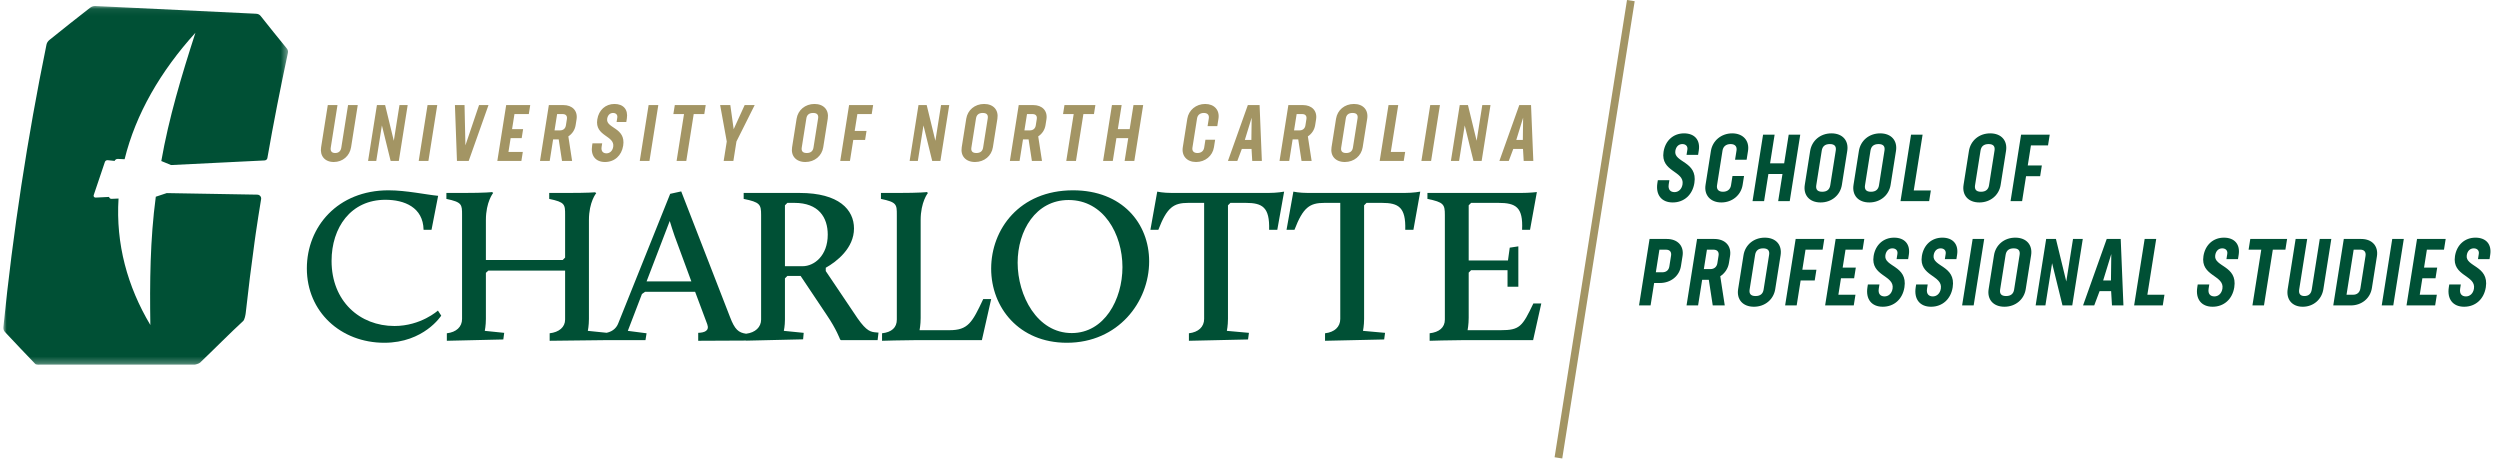 <?xml version="1.0" encoding="UTF-8"?>
<svg width="374px" height="69px" viewBox="0 0 374 69" version="1.1" xmlns="http://www.w3.org/2000/svg" xmlns:xlink="http://www.w3.org/1999/xlink">
    <title>uncc-logo-color</title>
    <defs>
        <polygon id="path-1" points="0 0.067 42.588 0.067 42.588 53.735 0 53.735"></polygon>
    </defs>
    <g id="Page-1" stroke="none" stroke-width="1" fill="none" fill-rule="evenodd">
        <g id="Artboard-Copy" transform="translate(-12, -8)">
            <g id="uncc-logo-color" transform="translate(12.5, 8)">
                <g id="Group-3" transform="translate(0, 0.83)">
                    <mask id="mask-2" fill="white">
                        <use xlink:href="#path-1"></use>
                    </mask>
                    <g id="Clip-2"></g>
                    <path d="M22.808,28.599 C21.95,35.013 21.897,41.422 21.993,47.79 C18.56,42.044 16.807,35.642 17.234,28.87 L16.194,28.917 C15.995,28.926 15.844,28.802 15.818,28.63 L13.817,28.729 C13.613,28.739 13.47,28.581 13.509,28.388 L15.177,23.441 C15.215,23.258 15.401,23.12 15.59,23.132 L16.645,23.243 C16.72,23.064 16.914,22.934 17.116,22.943 L18.141,22.991 C19.803,16.217 23.531,9.815 28.735,4.07 C26.675,10.438 24.752,16.846 23.631,23.26 L25.092,23.861 L39.066,23.173 C39.271,23.163 39.463,23.026 39.498,22.829 C39.499,22.828 39.499,22.826 39.499,22.825 C40.377,17.762 41.491,12.113 42.568,7.095 C42.622,6.841 42.567,6.615 42.403,6.417 C41.087,4.809 39.779,3.188 38.484,1.548 C38.323,1.346 38.095,1.238 37.8,1.224 C29.783,0.833 21.766,0.448 13.748,0.068 C13.475,0.055 13.214,0.146 12.964,0.34 C10.938,1.916 8.919,3.515 6.91,5.134 C6.662,5.333 6.51,5.571 6.453,5.847 C3.598,19.799 1.441,33.904 0.005,48.113 C-0.023,48.394 0.056,48.634 0.24,48.833 C1.74,50.441 3.25,52.032 4.77,53.607 C4.937,53.78 5.466,53.728 5.466,53.728 L28.659,53.728 C28.659,53.728 29.239,53.6 29.439,53.411 C31.248,51.696 34.045,48.873 35.874,47.199 C36.101,46.992 36.229,46.273 36.258,46.015 C36.651,42.454 37.093,38.902 37.584,35.36 C37.645,34.928 37.705,34.494 37.766,34.062 C37.999,32.42 38.294,30.627 38.564,28.953 C38.62,28.608 38.348,28.296 37.988,28.289 L24.445,28.056 L22.808,28.599 Z" id="Fill-1" fill="#005035" mask="url(#mask-2)"></path>
                </g>
                <path d="M58.51,48.769 C53.327,48.769 49.103,45.073 49.103,39.032 C49.103,34.047 51.973,29.888 57.156,29.888 C59.996,29.888 62.801,31.011 62.867,34.378 L64.055,34.378 L65.046,29.295 C63.297,29.129 60.259,28.47 57.618,28.47 C50.026,28.47 45.405,33.915 45.405,40.154 C45.405,46.658 50.489,51.278 56.992,51.278 C62.933,51.278 65.508,47.218 65.508,47.218 L65.012,46.459 C65.012,46.459 62.471,48.769 58.51,48.769" id="Fill-4" fill="#005035"></path>
                <path d="M127.787,47.614 L123.034,40.551 L123.034,40.055 C124.683,39.132 127.258,37.118 127.258,34.18 C127.258,31.374 125.015,28.866 119.139,28.866 L110.753,28.866 L110.753,29.756 C113.196,30.251 113.362,30.582 113.362,32.166 L113.362,47.812 C113.362,48.935 112.501,49.76 111.115,49.926 C109.993,49.76 109.431,49.332 108.706,47.417 L101.41,28.634 L99.76,28.997 L92.002,48.341 C91.771,48.948 91.287,49.555 90.261,49.785 L87.44,49.496 C87.44,49.496 87.604,48.704 87.604,47.714 L87.604,32.925 C87.604,30.186 88.694,28.899 88.694,28.899 L88.529,28.767 C88.529,28.767 87.671,28.866 84.171,28.866 L81.663,28.866 L81.663,29.756 C84.04,30.251 84.04,30.582 84.04,32.166 L84.04,38.537 L83.676,38.9 L72.189,38.9 L72.189,32.925 C72.189,30.186 73.278,28.866 73.278,28.866 L73.113,28.733 C73.113,28.733 72.255,28.866 68.755,28.866 L66.28,28.866 L66.28,29.756 C68.624,30.251 68.624,30.582 68.624,32.166 L68.624,47.714 C68.624,48.902 67.766,49.695 66.347,49.859 L66.347,50.981 L74.796,50.784 L74.929,49.793 L72.024,49.496 C72.024,49.496 72.189,48.704 72.189,47.714 L72.189,40.815 L72.552,40.485 L84.04,40.485 L84.04,47.812 C84.04,48.935 83.148,49.695 81.729,49.859 L81.729,50.981 L90.212,50.883 L96.063,50.883 L96.227,49.859 L93.422,49.496 L95.535,43.984 L95.997,43.654 L103.49,43.654 L105.305,48.506 C105.668,49.496 104.876,49.76 103.952,49.793 L103.952,50.981 L111.128,50.947 L111.128,50.963 L119.645,50.764 L119.733,49.793 L116.762,49.496 C116.762,49.496 116.927,48.769 116.927,47.812 L116.927,41.64 L117.29,41.277 L119.27,41.277 L123.199,47.152 C124.619,49.233 125.179,50.784 125.179,50.784 L125.311,50.883 L130.791,50.883 L130.923,49.76 L130.56,49.727 C129.801,49.661 129.173,49.596 127.787,47.614 L127.787,47.614 Z M96.227,42.102 L99.694,33.058 C99.859,33.652 100.189,34.609 100.42,35.302 L102.928,42.102 L96.227,42.102 Z M119.567,39.825 L116.927,39.825 L116.927,30.714 L117.29,30.35 L118.347,30.35 C121.977,30.35 123.331,32.529 123.331,35.104 C123.331,38.239 121.317,39.825 119.567,39.825 L119.567,39.825 Z" id="Fill-6" fill="#005035"></path>
                <path d="M141.539,49.397 L137.066,49.397 C137.066,49.397 137.23,48.572 137.23,47.582 L137.23,32.925 C137.23,30.186 138.32,28.866 138.32,28.866 L138.155,28.733 C138.155,28.733 137.23,28.866 133.798,28.866 L131.289,28.866 L131.289,29.756 C133.665,30.251 133.665,30.581 133.665,32.166 L133.665,47.813 C133.665,49.001 132.906,49.695 131.454,49.859 L131.454,50.982 C131.454,50.982 134.623,50.883 136.538,50.883 L146.391,50.883 L147.778,44.743 L146.59,44.743 C144.939,48.274 144.311,49.397 141.539,49.397" id="Fill-8" fill="#005035"></path>
                <path d="M160.024,28.47 C152.003,28.47 147.778,34.312 147.778,40.188 C147.778,45.997 151.937,51.278 159.101,51.278 C166.758,51.278 171.413,45.205 171.413,39.099 C171.413,33.388 167.353,28.47 160.024,28.47 M159.827,49.826 C154.644,49.826 151.739,44.215 151.739,39.296 C151.739,34.511 154.445,29.922 159.364,29.922 C164.613,29.922 167.419,35.038 167.419,39.957 C167.419,44.809 164.712,49.826 159.827,49.826" id="Fill-10" fill="#005035"></path>
                <path d="M174.835,28.865 C173.482,28.865 172.623,28.668 172.623,28.668 L171.601,34.378 L172.789,34.378 C174.076,31.011 175.066,30.35 177.278,30.35 L179.638,30.35 L179.638,47.714 C179.638,48.902 178.781,49.695 177.361,49.859 L177.361,50.981 L186.208,50.784 L186.34,49.793 L183.039,49.496 C183.039,49.496 183.204,48.704 183.204,47.714 L183.204,30.715 L183.567,30.35 L185.862,30.35 C188.371,30.35 189.459,31.011 189.361,34.378 L190.583,34.378 L191.606,28.668 C191.606,28.668 190.583,28.865 189.229,28.865 L174.835,28.865 Z" id="Fill-12" fill="#005035"></path>
                <path d="M195.2,28.865 C193.846,28.865 192.989,28.668 192.989,28.668 L191.965,34.378 L193.153,34.378 C194.441,31.011 195.432,30.35 197.643,30.35 L200.004,30.35 L200.004,47.714 C200.004,48.902 199.146,49.695 197.726,49.859 L197.726,50.981 L206.572,50.784 L206.705,49.793 L203.404,49.496 C203.404,49.496 203.569,48.704 203.569,47.714 L203.569,30.715 L203.932,30.35 L206.227,30.35 C208.735,30.35 209.824,31.011 209.726,34.378 L210.947,34.378 L211.97,28.668 C211.97,28.668 210.947,28.865 209.594,28.865 L195.2,28.865 Z" id="Fill-14" fill="#005035"></path>
                <path d="M228.888,45.403 C227.238,48.869 226.841,49.397 224.003,49.397 L219.052,49.397 C219.052,49.397 219.216,48.539 219.216,47.548 L219.216,40.781 L219.579,40.418 L225.026,40.418 L225.026,42.894 L226.644,42.894 L226.644,36.854 L225.356,37.051 L225.092,38.966 L219.216,38.966 L219.216,30.714 L219.579,30.35 L223.64,30.35 C226.28,30.35 227.37,30.977 227.204,34.378 L228.393,34.378 L229.416,28.733 C229.416,28.733 228.327,28.866 226.973,28.866 L213.044,28.866 L213.044,29.756 C215.486,30.251 215.651,30.581 215.651,32.166 L215.651,47.813 C215.651,49.001 214.793,49.694 213.374,49.859 L213.374,50.982 C213.374,50.982 216.608,50.882 218.523,50.882 L228.855,50.882 L230.077,45.403 L228.888,45.403 Z" id="Fill-16" fill="#005035"></path>
                <path d="M49.429,24.236 C50.775,24.236 51.816,23.317 52.02,22.03 L53.02,15.718 L51.569,15.718 L50.561,22.077 C50.481,22.586 50.185,22.891 49.642,22.891 C49.111,22.891 48.9,22.586 48.981,22.077 L49.988,15.718 L48.537,15.718 L47.537,22.03 C47.333,23.317 48.095,24.236 49.429,24.236 L49.429,24.236 Z M59.262,15.718 L58.415,21.063 L57.114,15.718 L55.887,15.718 L54.564,24.071 L55.79,24.071 L56.632,18.762 L57.938,24.071 L59.165,24.071 L60.489,15.718 L59.262,15.718 Z M62.139,24.071 L63.59,24.071 L64.913,15.718 L63.461,15.718 L62.139,24.071 Z M71.166,15.718 L69.126,21.747 L68.995,15.718 L67.556,15.718 L67.861,24.071 L69.619,24.071 L72.581,15.718 L71.166,15.718 Z M78.61,17.063 L78.823,15.718 L75.225,15.718 L73.901,24.071 L77.499,24.071 L77.713,22.726 L75.566,22.726 L75.892,20.661 L77.545,20.661 L77.757,19.317 L76.106,19.317 L76.463,17.063 L78.61,17.063 Z M85.086,24.071 L84.524,20.402 C85.102,20.024 85.502,19.434 85.614,18.727 L85.753,17.853 C85.952,16.591 85.135,15.718 83.778,15.718 L81.608,15.718 L80.285,24.071 L81.736,24.071 L82.246,20.851 L82.977,20.851 L83.083,20.851 L83.576,24.071 L85.086,24.071 Z M82.845,17.063 L83.659,17.063 C84.143,17.063 84.384,17.333 84.309,17.806 L84.158,18.762 C84.082,19.234 83.757,19.505 83.272,19.505 L82.459,19.505 L82.845,17.063 Z M90.003,24.236 C91.431,24.236 92.491,23.281 92.727,21.794 C93.162,19.045 90.102,19.223 90.333,17.759 C90.423,17.193 90.777,16.898 91.214,16.898 C91.626,16.898 91.915,17.157 91.846,17.594 L91.741,18.255 L93.193,18.255 L93.279,17.712 C93.487,16.39 92.76,15.553 91.426,15.553 C90.081,15.553 89.076,16.461 88.854,17.865 C88.45,20.414 91.506,20.26 91.237,21.96 C91.137,22.596 90.704,22.939 90.233,22.939 C89.749,22.939 89.393,22.655 89.501,21.971 L89.586,21.44 L88.133,21.44 L88.078,21.794 C87.842,23.281 88.6,24.236 90.003,24.236 L90.003,24.236 Z M95.209,24.071 L96.66,24.071 L97.983,15.718 L96.532,15.718 L95.209,24.071 Z M105.075,15.718 L100.449,15.718 L100.236,17.063 L101.829,17.063 L100.719,24.071 L102.17,24.071 L103.279,17.063 L104.861,17.063 L105.075,15.718 Z M112.401,15.718 L110.902,15.718 L109.257,19.328 L108.756,15.718 L107.233,15.718 L108.223,21.168 L107.762,24.071 L109.214,24.071 L109.673,21.168 L112.401,15.718 Z M119.983,24.236 C121.375,24.236 122.453,23.317 122.657,22.03 L123.333,17.759 C123.537,16.474 122.75,15.553 121.346,15.553 C119.942,15.553 118.876,16.474 118.672,17.759 L117.996,22.03 C117.792,23.317 118.579,24.236 119.983,24.236 L119.983,24.236 Z M120.184,22.891 C119.571,22.891 119.36,22.586 119.44,22.077 L120.131,17.712 C120.212,17.204 120.52,16.898 121.145,16.898 C121.759,16.898 121.97,17.204 121.889,17.712 L121.198,22.077 C121.117,22.586 120.809,22.891 120.184,22.891 L120.184,22.891 Z M129.908,17.063 L130.122,15.718 L126.523,15.718 L125.201,24.071 L126.652,24.071 L127.149,20.933 L128.918,20.933 L129.132,19.587 L127.362,19.587 L127.762,17.063 L129.908,17.063 Z M140.28,15.718 L139.434,21.063 L138.133,15.718 L136.906,15.718 L135.582,24.071 L136.81,24.071 L137.651,18.762 L138.957,24.071 L140.184,24.071 L141.507,15.718 L140.28,15.718 Z M145.361,24.236 C146.753,24.236 147.832,23.317 148.035,22.03 L148.711,17.759 C148.915,16.474 148.129,15.553 146.724,15.553 C145.321,15.553 144.254,16.474 144.051,17.759 L143.374,22.03 C143.171,23.317 143.957,24.236 145.361,24.236 L145.361,24.236 Z M145.562,22.891 C144.948,22.891 144.738,22.586 144.819,22.077 L145.51,17.712 C145.59,17.204 145.898,16.898 146.523,16.898 C147.137,16.898 147.348,17.204 147.267,17.712 L146.575,22.077 C146.495,22.586 146.187,22.891 145.562,22.891 L145.562,22.891 Z M155.38,24.071 L154.817,20.402 C155.395,20.024 155.796,19.434 155.908,18.727 L156.047,17.853 C156.247,16.591 155.429,15.718 154.072,15.718 L151.901,15.718 L150.578,24.071 L152.029,24.071 L152.54,20.851 L153.271,20.851 L153.377,20.851 L153.871,24.071 L155.38,24.071 Z M153.14,17.063 L153.954,17.063 C154.437,17.063 154.677,17.333 154.602,17.806 L154.451,18.762 C154.377,19.234 154.05,19.505 153.567,19.505 L152.753,19.505 L153.14,17.063 Z M163.369,15.718 L158.744,15.718 L158.531,17.063 L160.124,17.063 L159.014,24.071 L160.465,24.071 L161.576,17.063 L163.156,17.063 L163.369,15.718 Z M169.068,15.718 L168.498,19.317 L166.728,19.317 L167.298,15.718 L165.847,15.718 L164.524,24.071 L165.975,24.071 L166.515,20.661 L168.285,20.661 L167.745,24.071 L169.196,24.071 L170.519,15.718 L169.068,15.718 Z M178.431,24.236 C179.8,24.236 180.901,23.317 181.106,22.03 L181.283,20.909 L179.831,20.909 L179.646,22.077 C179.566,22.586 179.199,22.891 178.633,22.891 C178.078,22.891 177.809,22.586 177.889,22.077 L178.58,17.712 C178.661,17.204 179.027,16.898 179.594,16.898 C180.149,16.898 180.418,17.204 180.338,17.712 L180.155,18.868 L181.607,18.868 L181.782,17.759 C181.985,16.474 181.164,15.553 179.795,15.553 C178.427,15.553 177.324,16.474 177.121,17.759 L176.445,22.03 C176.241,23.317 177.063,24.236 178.431,24.236 L178.431,24.236 Z M186.835,24.071 L188.274,24.071 L187.934,15.718 L186.176,15.718 L183.201,24.071 L184.604,24.071 L185.278,22.278 L186.729,22.278 L186.835,24.071 Z M186.706,20.933 L185.727,20.933 L186.749,17.606 L186.706,20.933 Z M195.719,24.071 L195.156,20.402 C195.735,20.024 196.135,19.434 196.247,18.727 L196.385,17.853 C196.585,16.591 195.768,15.718 194.41,15.718 L192.24,15.718 L190.917,24.071 L192.368,24.071 L192.878,20.851 L193.61,20.851 L193.715,20.851 L194.209,24.071 L195.719,24.071 Z M193.478,17.063 L194.293,17.063 C194.775,17.063 195.016,17.333 194.941,17.806 L194.79,18.762 C194.715,19.234 194.388,19.505 193.905,19.505 L193.091,19.505 L193.478,17.063 Z M200.684,24.236 C202.075,24.236 203.153,23.317 203.357,22.03 L204.034,17.759 C204.237,16.474 203.45,15.553 202.047,15.553 C200.643,15.553 199.577,16.474 199.373,17.759 L198.696,22.03 C198.493,23.317 199.279,24.236 200.684,24.236 L200.684,24.236 Z M200.885,22.891 C200.27,22.891 200.06,22.586 200.14,22.077 L200.832,17.712 C200.912,17.204 201.22,16.898 201.845,16.898 C202.459,16.898 202.67,17.204 202.59,17.712 L201.898,22.077 C201.817,22.586 201.509,22.891 200.885,22.891 L200.885,22.891 Z M207.565,22.726 L208.675,15.718 L207.224,15.718 L205.901,24.071 L209.499,24.071 L209.713,22.726 L207.565,22.726 Z M212.142,24.071 L213.593,24.071 L214.916,15.718 L213.465,15.718 L212.142,24.071 Z M221.251,15.718 L220.405,21.063 L219.105,15.718 L217.877,15.718 L216.555,24.071 L217.781,24.071 L218.622,18.762 L219.929,24.071 L221.156,24.071 L222.478,15.718 L221.251,15.718 Z M227.444,24.071 L228.884,24.071 L228.543,15.718 L226.786,15.718 L223.81,24.071 L225.215,24.071 L225.887,22.278 L227.339,22.278 L227.444,24.071 Z M227.316,20.933 L226.337,20.933 L227.359,17.606 L227.316,20.933 Z" id="Fill-18" fill="#A39564"></path>
                <path d="M247.445,27.38 L247.512,26.958 L249.24,26.958 L249.14,27.591 C249.011,28.404 249.435,28.742 250.011,28.742 C250.572,28.742 251.087,28.334 251.207,27.576 C251.527,25.554 247.888,25.736 248.368,22.703 C248.633,21.032 249.83,19.95 251.432,19.95 C253.019,19.95 253.886,20.947 253.637,22.521 L253.534,23.167 L251.807,23.167 L251.932,22.38 C252.014,21.861 251.67,21.552 251.178,21.552 C250.658,21.552 250.237,21.902 250.13,22.576 C249.854,24.318 253.498,24.107 252.979,27.38 C252.699,29.15 251.438,30.287 249.738,30.287 C248.067,30.287 247.165,29.15 247.445,27.38" id="Fill-20" fill="#005035"></path>
                <path d="M254.648,27.66 L255.453,22.576 C255.696,21.046 257.008,19.95 258.637,19.95 C260.267,19.95 261.245,21.046 261.003,22.576 L260.794,23.896 L259.065,23.896 L259.283,22.521 C259.379,21.917 259.058,21.552 258.397,21.552 C257.723,21.552 257.286,21.917 257.19,22.521 L256.367,27.717 C256.271,28.321 256.593,28.685 257.253,28.685 C257.927,28.685 258.365,28.321 258.46,27.717 L258.68,26.326 L260.409,26.326 L260.198,27.66 C259.954,29.191 258.643,30.287 257.014,30.287 C255.385,30.287 254.406,29.191 254.648,27.66" id="Fill-22" fill="#005035"></path>
                <polygon id="Fill-24" fill="#005035" points="268.818 20.147 267.243 30.09 265.515 30.09 266.158 26.032 264.051 26.032 263.408 30.09 261.68 30.09 263.255 20.147 264.983 20.147 264.305 24.43 266.412 24.43 267.09 20.147"></polygon>
                <path d="M273.307,27.717 L274.13,22.521 C274.227,21.917 273.975,21.552 273.244,21.552 C272.5,21.552 272.133,21.917 272.037,22.521 L271.214,27.717 C271.119,28.321 271.37,28.686 272.101,28.686 C272.845,28.686 273.212,28.321 273.307,27.717 M269.495,27.66 L270.3,22.576 C270.544,21.046 271.813,19.95 273.484,19.95 C275.157,19.95 276.092,21.046 275.85,22.576 L275.045,27.66 C274.802,29.191 273.519,30.287 271.861,30.287 C270.189,30.287 269.254,29.191 269.495,27.66" id="Fill-26" fill="#005035"></path>
                <path d="M280.597,27.717 L281.42,22.521 C281.516,21.917 281.265,21.552 280.535,21.552 C279.791,21.552 279.424,21.917 279.328,22.521 L278.505,27.717 C278.409,28.321 278.66,28.686 279.391,28.686 C280.135,28.686 280.502,28.321 280.597,27.717 M276.786,27.66 L277.591,22.576 C277.834,21.046 279.102,19.95 280.774,19.95 C282.446,19.95 283.382,21.046 283.14,22.576 L282.335,27.66 C282.092,29.191 280.809,30.287 279.151,30.287 C277.479,30.287 276.543,29.191 276.786,27.66" id="Fill-28" fill="#005035"></path>
                <polygon id="Fill-30" fill="#005035" points="288.356 28.489 288.102 30.09 283.817 30.09 285.392 20.147 287.12 20.147 285.799 28.489"></polygon>
                <path d="M297.059,27.717 L297.882,22.521 C297.978,21.917 297.727,21.552 296.997,21.552 C296.253,21.552 295.886,21.917 295.79,22.521 L294.967,27.717 C294.871,28.321 295.122,28.686 295.853,28.686 C296.597,28.686 296.964,28.321 297.059,27.717 M293.248,27.66 L294.053,22.576 C294.296,21.046 295.564,19.95 297.236,19.95 C298.908,19.95 299.844,21.046 299.602,22.576 L298.797,27.66 C298.554,29.191 297.271,30.287 295.614,30.287 C293.941,30.287 293.005,29.191 293.248,27.66" id="Fill-32" fill="#005035"></path>
                <polygon id="Fill-34" fill="#005035" points="303.328 21.748 302.852 24.754 304.96 24.754 304.707 26.355 302.599 26.355 302.008 30.09 300.279 30.09 301.854 20.147 306.139 20.147 305.885 21.748"></polygon>
                <path d="M249.491,38.235 C249.58,37.673 249.294,37.349 248.718,37.349 L247.748,37.349 L247.213,40.734 L248.182,40.734 C248.757,40.734 249.143,40.425 249.233,39.864 L249.491,38.235 Z M251.21,38.291 L250.97,39.807 C250.732,41.31 249.431,42.335 247.829,42.335 L246.959,42.335 L246.427,45.692 L244.699,45.692 L246.274,35.749 L248.859,35.749 C250.475,35.749 251.447,36.789 251.21,38.291 L251.21,38.291 Z" id="Fill-36" fill="#005035"></path>
                <path d="M254.395,40.257 L255.364,40.257 C255.94,40.257 256.329,39.933 256.418,39.372 L256.598,38.235 C256.688,37.673 256.401,37.349 255.825,37.349 L254.856,37.349 L254.395,40.257 Z M255.726,45.692 L255.139,41.858 L255.012,41.858 L254.142,41.858 L253.534,45.692 L251.806,45.692 L253.381,35.749 L255.966,35.749 C257.582,35.749 258.554,36.789 258.317,38.291 L258.152,39.33 C258.019,40.172 257.542,40.875 256.853,41.325 L257.524,45.692 L255.726,45.692 Z" id="Fill-38" fill="#005035"></path>
                <path d="M263.336,43.319 L264.158,38.123 C264.255,37.518 264.003,37.153 263.272,37.153 C262.528,37.153 262.161,37.518 262.065,38.123 L261.243,43.319 C261.147,43.922 261.399,44.288 262.129,44.288 C262.873,44.288 263.24,43.922 263.336,43.319 M259.523,43.262 L260.329,38.178 C260.571,36.648 261.841,35.552 263.512,35.552 C265.185,35.552 266.12,36.648 265.878,38.178 L265.073,43.262 C264.83,44.793 263.547,45.888 261.889,45.888 C260.217,45.888 259.282,44.793 259.523,43.262" id="Fill-40" fill="#005035"></path>
                <polygon id="Fill-42" fill="#005035" points="269.605 37.35 269.129 40.355 271.236 40.355 270.982 41.956 268.875 41.956 268.283 45.692 266.555 45.692 268.13 35.749 272.415 35.749 272.161 37.35"></polygon>
                <polygon id="Fill-44" fill="#005035" points="275.589 37.35 275.163 40.032 277.13 40.032 276.876 41.633 274.91 41.633 274.521 44.091 277.077 44.091 276.823 45.692 272.539 45.692 274.114 35.749 278.398 35.749 278.145 37.35"></polygon>
                <path d="M278.868,42.982 L278.934,42.56 L280.663,42.56 L280.563,43.192 C280.434,44.006 280.858,44.343 281.434,44.343 C281.995,44.343 282.51,43.936 282.63,43.177 C282.95,41.155 279.311,41.338 279.792,38.305 C280.056,36.634 281.253,35.552 282.854,35.552 C284.442,35.552 285.309,36.549 285.06,38.123 L284.958,38.768 L283.23,38.768 L283.355,37.981 C283.437,37.462 283.092,37.153 282.601,37.153 C282.081,37.153 281.66,37.504 281.553,38.178 C281.277,39.92 284.921,39.709 284.403,42.982 C284.122,44.751 282.861,45.888 281.16,45.888 C279.49,45.888 278.588,44.751 278.868,42.982" id="Fill-46" fill="#005035"></path>
                <path d="M286.088,42.982 L286.155,42.56 L287.883,42.56 L287.783,43.192 C287.653,44.006 288.077,44.343 288.654,44.343 C289.215,44.343 289.729,43.936 289.85,43.177 C290.17,41.155 286.531,41.338 287.011,38.305 C287.276,36.634 288.473,35.552 290.074,35.552 C291.662,35.552 292.529,36.549 292.28,38.123 L292.178,38.768 L290.45,38.768 L290.574,37.981 C290.657,37.462 290.312,37.153 289.82,37.153 C289.301,37.153 288.879,37.504 288.773,38.178 C288.497,39.92 292.14,39.709 291.622,42.982 C291.342,44.751 290.081,45.888 288.381,45.888 C286.709,45.888 285.808,44.751 286.088,42.982" id="Fill-48" fill="#005035"></path>
                <polygon id="Fill-50" fill="#005035" points="294.608 35.749 296.335 35.749 294.76 45.692 293.032 45.692"></polygon>
                <path d="M300.812,43.319 L301.634,38.123 C301.73,37.518 301.479,37.153 300.748,37.153 C300.004,37.153 299.637,37.518 299.541,38.123 L298.719,43.319 C298.623,43.922 298.875,44.288 299.605,44.288 C300.349,44.288 300.716,43.922 300.812,43.319 M296.999,43.262 L297.805,38.178 C298.047,36.648 299.317,35.552 300.988,35.552 C302.66,35.552 303.596,36.648 303.354,38.178 L302.548,43.262 C302.306,44.793 301.023,45.888 299.365,45.888 C297.693,45.888 296.757,44.793 296.999,43.262" id="Fill-52" fill="#005035"></path>
                <polygon id="Fill-54" fill="#005035" points="311.084 35.749 309.51 45.692 308.049 45.692 306.493 39.372 305.492 45.692 304.031 45.692 305.606 35.749 307.067 35.749 308.616 42.11 309.623 35.749"></polygon>
                <path d="M315.35,37.996 L314.133,41.956 L315.299,41.956 L315.35,37.996 Z M315.326,43.557 L313.598,43.557 L312.796,45.692 L311.125,45.692 L314.665,35.749 L316.759,35.749 L317.165,45.692 L315.451,45.692 L315.326,43.557 Z" id="Fill-56" fill="#005035"></path>
                <polygon id="Fill-58" fill="#005035" points="323.304 44.091 323.05 45.692 318.765 45.692 320.34 35.749 322.068 35.749 320.747 44.091"></polygon>
                <path d="M328.213,42.982 L328.279,42.56 L330.007,42.56 L329.908,43.192 C329.779,44.006 330.203,44.343 330.779,44.343 C331.34,44.343 331.855,43.936 331.975,43.177 C332.295,41.155 328.656,41.338 329.136,38.305 C329.401,36.634 330.598,35.552 332.199,35.552 C333.787,35.552 334.654,36.549 334.405,38.123 L334.303,38.768 L332.575,38.768 L332.7,37.981 C332.782,37.462 332.437,37.153 331.946,37.153 C331.426,37.153 331.005,37.504 330.898,38.178 C330.622,39.92 334.265,39.709 333.748,42.982 C333.467,44.751 332.205,45.888 330.505,45.888 C328.834,45.888 327.933,44.751 328.213,42.982" id="Fill-60" fill="#005035"></path>
                <polygon id="Fill-62" fill="#005035" points="341.396 37.35 339.514 37.35 338.192 45.692 336.464 45.692 337.786 37.35 335.89 37.35 336.143 35.749 341.649 35.749"></polygon>
                <path d="M341.737,43.262 L342.926,35.749 L344.654,35.749 L343.456,43.319 C343.36,43.922 343.612,44.287 344.244,44.287 C344.89,44.287 345.243,43.922 345.338,43.319 L346.537,35.749 L348.265,35.749 L347.075,43.262 C346.833,44.793 345.591,45.889 343.99,45.889 C342.402,45.889 341.494,44.793 341.737,43.262" id="Fill-64" fill="#005035"></path>
                <path d="M353.382,38.291 C353.478,37.687 353.181,37.349 352.618,37.349 L351.608,37.349 L350.54,44.091 L351.537,44.091 C352.113,44.091 352.517,43.754 352.613,43.15 L353.382,38.291 Z M355.087,38.347 L354.335,43.094 C354.091,44.638 352.8,45.691 351.185,45.691 L348.557,45.691 L350.132,35.749 L352.746,35.749 C354.361,35.749 355.33,36.816 355.087,38.347 L355.087,38.347 Z" id="Fill-66" fill="#005035"></path>
                <polygon id="Fill-68" fill="#005035" points="357.38 35.749 359.109 35.749 357.534 45.692 355.806 45.692"></polygon>
                <polygon id="Fill-70" fill="#005035" points="362.563 37.35 362.138 40.032 364.104 40.032 363.851 41.633 361.885 41.633 361.495 44.091 364.052 44.091 363.798 45.692 359.514 45.692 361.088 35.749 365.373 35.749 365.12 37.35"></polygon>
                <path d="M365.843,42.982 L365.909,42.56 L367.637,42.56 L367.538,43.192 C367.409,44.006 367.833,44.343 368.409,44.343 C368.97,44.343 369.485,43.936 369.605,43.177 C369.925,41.155 366.286,41.338 366.766,38.305 C367.031,36.634 368.228,35.552 369.829,35.552 C371.417,35.552 372.284,36.549 372.035,38.123 L371.933,38.768 L370.205,38.768 L370.33,37.981 C370.412,37.462 370.067,37.153 369.576,37.153 C369.056,37.153 368.635,37.504 368.528,38.178 C368.252,39.92 371.895,39.709 371.378,42.982 C371.097,44.751 369.835,45.888 368.135,45.888 C366.464,45.888 365.563,44.751 365.843,42.982" id="Fill-72" fill="#005035"></path>
                <polygon id="Fill-74" fill="#A39564" points="233.213 68.587 232.066 68.405 242.9 0 244.048 0.182"></polygon>
            </g>
        </g>
    </g>
</svg>